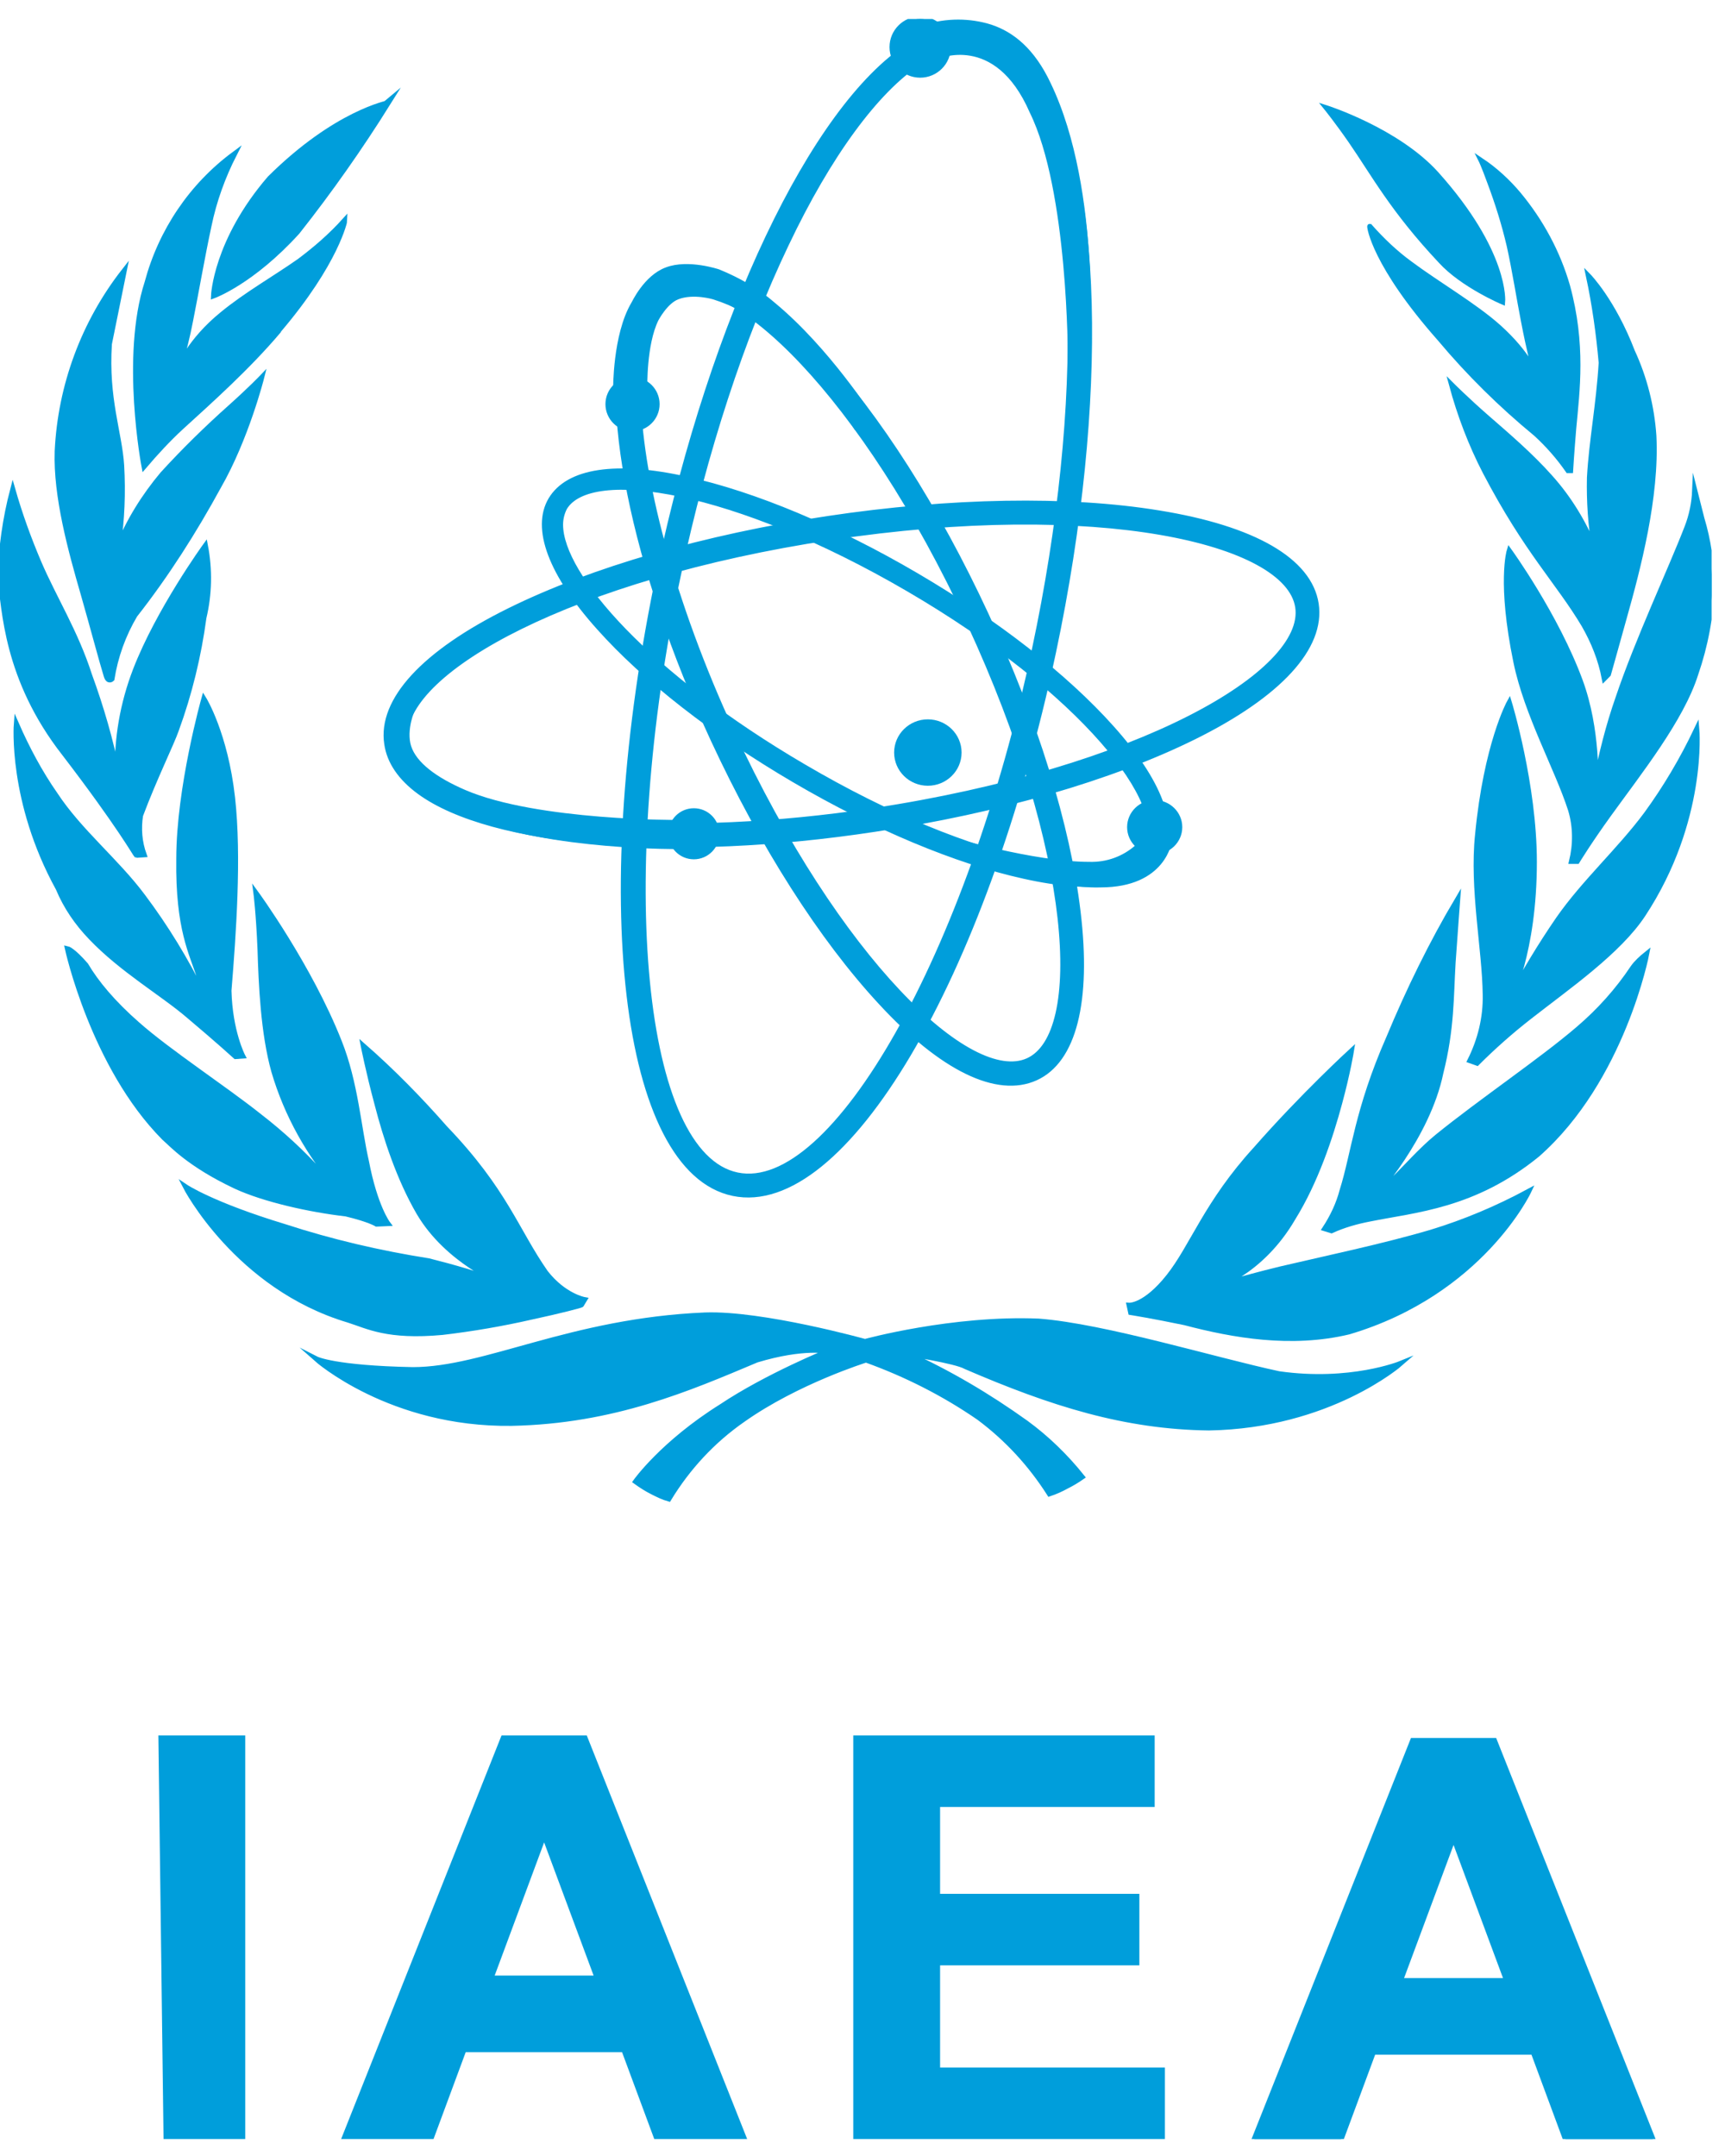 <svg width="48" height="60" viewBox="0 0 48 60" fill="none" xmlns="http://www.w3.org/2000/svg">
<g clip-path="url(#clip0_4747_820)">
<path d="M7.506 4.963C5.999 6.712 5.942 8.233 5.942 8.233C5.942 8.233 7.009 7.849 8.274 6.456C9.184 5.304 10.023 4.11 10.805 2.859C10.79 2.873 9.354 3.129 7.506 4.963Z" fill="#009EDB" stroke="#009EDB" stroke-width="0.142" stroke-miterlimit="10"/>
<path d="M7.762 9.186L7.748 9.214C6.895 10.223 5.857 11.148 5.047 11.887C4.677 12.228 4.336 12.598 4.009 12.982C4.009 12.982 3.426 9.925 4.094 7.864C4.478 6.428 5.331 5.162 6.525 4.281C6.198 4.921 5.957 5.589 5.814 6.285C5.63 7.138 5.459 8.134 5.303 8.916C5.217 9.371 5.104 9.811 4.976 10.238C4.976 10.238 5.274 9.484 6.184 8.745C6.838 8.205 7.663 7.736 8.331 7.266C8.786 6.925 9.212 6.556 9.596 6.129C9.596 6.143 9.369 7.295 7.762 9.186Z" fill="#009EDB" stroke="#009EDB" stroke-width="0.142" stroke-miterlimit="10"/>
<path d="M6.085 13.536C5.403 14.787 4.635 15.996 3.754 17.119C3.427 17.673 3.214 18.27 3.114 18.896C3.114 18.896 3.015 18.995 2.958 18.811C2.83 18.398 2.602 17.531 2.318 16.536C1.963 15.313 1.55 13.806 1.593 12.555C1.678 10.735 2.332 8.972 3.455 7.537C3.455 7.537 3.342 8.091 3.043 9.57C2.943 11.105 3.327 12.043 3.384 12.953C3.427 13.707 3.398 14.474 3.285 15.228C3.583 14.489 4.01 13.806 4.522 13.195C5.119 12.541 5.758 11.915 6.412 11.332C6.967 10.835 7.28 10.508 7.28 10.508C7.28 10.508 6.853 12.2 6.085 13.536Z" fill="#009EDB" stroke="#009EDB" stroke-width="0.142" stroke-miterlimit="10"/>
<path d="M1.791 20.971C0.156 18.882 0.128 16.948 0 16.095C0.028 15.256 0.142 14.432 0.355 13.621C0.554 14.318 0.796 14.986 1.08 15.654C1.507 16.65 2.104 17.588 2.488 18.782C2.815 19.678 3.085 20.602 3.27 21.54C3.241 20.559 3.412 19.578 3.767 18.654C4.407 16.991 5.715 15.185 5.715 15.185C5.843 15.853 5.829 16.536 5.673 17.19C5.53 18.256 5.274 19.308 4.905 20.317C4.777 20.687 4.293 21.668 3.91 22.692C3.853 23.061 3.881 23.431 4.009 23.787L3.796 23.801C3.782 23.801 3.327 22.976 1.791 20.971Z" fill="#009EDB" stroke="#009EDB" stroke-width="0.142" stroke-miterlimit="10"/>
<path d="M1.621 24.725C1.834 25.237 2.147 25.692 2.531 26.09C3.398 27 4.536 27.653 5.261 28.279C6.071 28.961 6.554 29.402 6.554 29.402L6.753 29.388C6.753 29.388 6.398 28.706 6.37 27.568C6.497 26.004 6.654 23.843 6.469 22.194C6.27 20.417 5.673 19.45 5.673 19.45C5.673 19.45 4.976 21.924 4.976 23.9C4.948 25.862 5.346 26.544 5.545 27.184C5.602 27.341 5.63 27.511 5.644 27.668C5.175 26.715 4.621 25.805 3.981 24.952C3.242 23.957 2.218 23.147 1.536 22.109C1.109 21.497 0.754 20.829 0.455 20.147C0.455 20.147 0.285 22.294 1.621 24.725Z" fill="#009EDB" stroke="#009EDB" stroke-width="0.142" stroke-miterlimit="10"/>
<path d="M9.625 33.781C8.63 33.667 7.35 33.383 6.554 33.013C5.261 32.402 4.777 31.847 4.564 31.663C2.588 29.672 1.877 26.402 1.877 26.402C1.877 26.402 2.019 26.431 2.389 26.857C2.673 27.341 3.142 27.909 3.825 28.506C4.692 29.274 6.242 30.284 7.223 31.066C7.848 31.549 8.417 32.075 8.943 32.658C9.099 32.814 9.27 32.971 9.44 33.099C8.602 32.146 7.976 31.023 7.621 29.814C7.322 28.748 7.265 27.369 7.237 26.431C7.194 25.393 7.123 24.853 7.123 24.853C7.123 24.853 8.616 26.9 9.44 28.99C9.895 30.127 9.981 31.392 10.194 32.317C10.435 33.582 10.791 34.051 10.791 34.051L10.478 34.065C10.478 34.065 10.279 33.937 9.625 33.781Z" fill="#009EDB" stroke="#009EDB" stroke-width="0.142" stroke-miterlimit="10"/>
<path d="M14.786 36.653C13.976 36.838 13.151 36.98 12.312 37.079C10.777 37.221 10.237 36.909 9.696 36.738C6.597 35.814 5.161 33.027 5.161 33.027C5.161 33.027 5.9 33.525 7.919 34.136C9.227 34.563 10.578 34.876 11.928 35.089C12.611 35.26 13.293 35.459 13.961 35.7C13.961 35.7 12.454 35.103 11.658 33.752C11.104 32.8 10.734 31.663 10.492 30.724C10.251 29.829 10.109 29.104 10.109 29.104C10.919 29.814 11.672 30.582 12.383 31.392C14.061 33.141 14.359 34.236 15.184 35.416C15.696 36.07 16.265 36.169 16.265 36.169L16.179 36.312C16.179 36.326 15.582 36.482 14.786 36.653Z" fill="#009EDB" stroke="#009EDB" stroke-width="0.142" stroke-miterlimit="10"/>
<path d="M21.056 37.847C19.165 38.643 17.075 39.553 14.232 39.61C10.862 39.653 8.801 37.819 8.801 37.819C8.801 37.819 9.298 38.074 11.488 38.117C13.507 38.117 15.881 36.752 19.62 36.596C21.212 36.539 24.07 37.335 24.07 37.335C24.07 37.335 26.501 36.667 28.903 36.767C30.737 36.909 33.794 37.847 35.585 38.231C37.576 38.515 38.969 37.947 38.969 37.947C38.969 37.947 36.993 39.681 33.638 39.738C31.306 39.709 29.273 39.07 26.87 38.032C26.6 37.875 25.221 37.662 25.221 37.662C26.387 38.188 27.496 38.842 28.548 39.596C29.131 40.022 29.657 40.534 30.112 41.103C29.97 41.202 29.828 41.287 29.685 41.358C29.529 41.444 29.373 41.515 29.202 41.572C28.676 40.747 28.022 40.036 27.24 39.453C26.273 38.785 25.207 38.245 24.098 37.847C24.098 37.847 22.179 38.444 20.672 39.51C19.833 40.093 19.136 40.847 18.61 41.714C18.454 41.671 18.312 41.6 18.17 41.529C17.999 41.444 17.843 41.344 17.686 41.231C17.686 41.231 18.44 40.164 20.075 39.141C21.354 38.288 23.046 37.605 23.046 37.605C23.046 37.605 22.378 37.449 21.056 37.847Z" fill="#009EDB" stroke="#009EDB" stroke-width="0.142" stroke-miterlimit="10"/>
<path d="M32.515 35.53C33.183 34.691 33.567 33.482 34.946 31.975C36.254 30.483 37.604 29.246 37.604 29.246C37.604 29.246 37.505 29.857 37.277 30.696C37.021 31.648 36.609 32.885 35.983 33.895C35.074 35.459 33.766 35.828 33.766 35.828C33.766 35.828 34.462 35.601 35.628 35.316C36.837 35.032 38.528 34.677 39.822 34.293C40.76 34.008 41.67 33.624 42.538 33.155C42.538 33.155 41.215 35.97 37.533 37.065C35.927 37.449 34.32 37.164 32.97 36.809C32.088 36.624 31.463 36.525 31.463 36.525L31.42 36.326C31.42 36.326 31.861 36.354 32.515 35.53Z" fill="#009EDB" stroke="#009EDB" stroke-width="0.142" stroke-miterlimit="10"/>
<path d="M38.641 28.89C37.76 30.895 37.675 32.089 37.348 33.127C37.248 33.511 37.078 33.866 36.864 34.193L37.049 34.25C37.39 34.094 37.746 33.994 38.115 33.923C39.381 33.667 41.016 33.568 42.779 32.132C45.153 30.042 45.821 26.544 45.821 26.544C45.679 26.658 45.537 26.786 45.437 26.928C45.011 27.568 44.499 28.137 43.916 28.634C42.906 29.502 41.2 30.653 39.992 31.634C39.537 32.004 39.082 32.53 38.783 32.814C38.627 32.985 38.442 33.141 38.243 33.269C38.243 33.269 39.722 31.648 40.092 29.857C40.404 28.62 40.376 27.724 40.433 26.786C40.504 25.777 40.561 25.023 40.561 25.023C39.836 26.246 39.196 27.554 38.641 28.89Z" fill="#009EDB" stroke="#009EDB" stroke-width="0.142" stroke-miterlimit="10"/>
<path d="M40.902 29.516C41.187 28.947 41.343 28.322 41.329 27.682C41.315 26.417 40.959 24.739 41.116 23.232C41.357 20.716 41.997 19.55 41.997 19.55C41.997 19.55 42.694 21.839 42.694 23.985C42.694 26.516 41.997 27.838 41.997 27.838C42.409 27.056 42.864 26.303 43.362 25.578C44.073 24.554 45.068 23.659 45.807 22.663C46.347 21.924 46.817 21.128 47.215 20.289C47.215 20.289 47.442 22.834 45.722 25.45C45.039 26.488 43.618 27.469 42.566 28.293C42.054 28.691 41.556 29.132 41.101 29.587L40.902 29.516Z" fill="#009EDB" stroke="#009EDB" stroke-width="0.142" stroke-miterlimit="10"/>
<path d="M43.703 22.535C43.333 21.384 42.48 19.877 42.181 18.413C41.727 16.209 41.997 15.327 41.997 15.327C41.997 15.327 43.304 17.133 43.973 18.953C44.47 20.303 44.399 21.796 44.399 21.796C44.556 20.986 44.755 20.19 45.025 19.422C45.565 17.815 46.489 15.854 46.944 14.674C47.072 14.347 47.143 13.991 47.157 13.65C47.157 13.65 47.228 13.934 47.356 14.432C47.541 15.043 47.627 15.669 47.641 16.308C47.612 17.147 47.456 17.972 47.186 18.754C46.788 20.019 45.608 21.498 44.769 22.663C44.214 23.431 43.887 23.971 43.887 23.971H43.731C43.845 23.502 43.845 23.005 43.703 22.535Z" fill="#009EDB" stroke="#009EDB" stroke-width="0.142" stroke-miterlimit="10"/>
<path d="M41.329 13.138C42.48 15.342 43.362 16.195 44.073 17.389C44.343 17.858 44.542 18.356 44.642 18.882L44.755 18.768C44.755 18.768 44.94 18.114 45.196 17.19C45.58 15.825 46.106 13.835 46.02 12.129C45.964 11.318 45.765 10.522 45.423 9.783C44.883 8.375 44.201 7.679 44.201 7.679C44.371 8.475 44.485 9.285 44.556 10.096C44.485 11.276 44.286 12.257 44.229 13.294C44.215 13.948 44.258 14.617 44.371 15.271C44.073 14.546 43.66 13.863 43.135 13.28C42.594 12.669 41.926 12.1 41.372 11.617C40.817 11.133 40.391 10.707 40.391 10.707C40.618 11.546 40.931 12.37 41.329 13.138Z" fill="#009EDB" stroke="#009EDB" stroke-width="0.142" stroke-miterlimit="10"/>
<path d="M40.064 9.427C40.874 10.394 41.77 11.276 42.737 12.072C43.078 12.384 43.376 12.726 43.632 13.095H43.703C43.703 13.095 43.732 12.612 43.789 11.93C43.888 10.863 44.059 9.584 43.618 7.963C43.348 7.025 42.879 6.158 42.253 5.404C41.955 5.049 41.599 4.722 41.215 4.466C41.215 4.466 41.286 4.608 41.457 5.077C41.67 5.646 41.855 6.229 41.997 6.84C42.154 7.551 42.267 8.29 42.395 8.944C42.552 9.769 42.722 10.408 42.722 10.408C42.722 10.408 42.523 9.84 41.699 9.1C41.031 8.503 39.979 7.892 39.239 7.338C38.827 7.039 38.457 6.684 38.116 6.3C38.102 6.3 38.23 7.352 40.064 9.427Z" fill="#009EDB" stroke="#009EDB" stroke-width="0.142" stroke-miterlimit="10"/>
<path d="M40.092 7.266C38.755 5.845 38.229 4.85 37.59 3.925C37.206 3.371 36.907 3.001 36.907 3.001C36.907 3.001 38.869 3.627 39.964 4.835C41.94 7.039 41.812 8.404 41.812 8.404C41.812 8.404 40.703 7.935 40.092 7.266Z" fill="#009EDB" stroke="#009EDB" stroke-width="0.142" stroke-miterlimit="10"/>
<path d="M25.278 1.281C22.619 3.001 19.833 8.873 18.354 15.868C16.435 24.952 17.331 32.572 20.401 33.212C23.472 33.852 27.382 27.241 29.315 18.142C30.794 11.148 30.623 4.665 28.889 2.02C28.434 1.338 27.894 0.926 27.268 0.798C26.628 0.67 25.974 0.826 25.278 1.281ZM20.515 32.7C17.828 32.146 17.075 24.483 18.88 15.981C19.605 12.569 20.643 9.385 21.88 6.797C23.06 4.309 24.382 2.518 25.576 1.736C26.145 1.366 26.671 1.239 27.154 1.338C27.638 1.438 28.064 1.779 28.434 2.333C29.216 3.527 29.685 5.688 29.77 8.446C29.855 11.318 29.514 14.645 28.789 18.057C26.984 26.544 23.202 33.255 20.515 32.7Z" fill="#009EDB" stroke="#009EDB" stroke-width="0.142" stroke-miterlimit="10"/>
<path d="M25.747 0.755C26.344 0.57 26.984 0.57 27.567 0.755C28.164 0.954 28.733 1.409 29.173 2.347C30.609 5.333 30.24 9.982 30.24 9.982H29.785C29.785 9.982 29.799 5.29 28.718 3.101C27.723 0.812 26.06 1.58 26.06 1.58L25.747 0.755Z" fill="#009EDB" stroke="#009EDB" stroke-width="0.142" stroke-miterlimit="10"/>
<path d="M25.605 2.091C26.037 2.091 26.387 1.741 26.387 1.31C26.387 0.878 26.037 0.528 25.605 0.528C25.173 0.528 24.823 0.878 24.823 1.31C24.823 1.741 25.173 2.091 25.605 2.091Z" fill="#009EDB" stroke="#009EDB" stroke-width="0.142" stroke-miterlimit="10"/>
<path d="M18.482 7.693C18.041 7.892 17.714 8.29 17.487 8.873C16.676 11.062 17.615 15.768 19.847 20.588C21.212 23.531 22.861 26.118 24.51 27.895C26.216 29.743 27.751 30.483 28.818 29.999C29.884 29.516 30.296 27.867 29.998 25.379C29.713 22.976 28.803 20.047 27.439 17.105C26.074 14.162 24.425 11.574 22.776 9.797C21.084 7.949 19.548 7.21 18.482 7.693ZM26.97 17.332C29.927 23.715 30.211 28.791 28.604 29.516C26.998 30.241 23.316 26.744 20.359 20.36C18.709 16.792 17.757 13.209 17.757 10.821C17.743 10.224 17.828 9.626 18.013 9.044C18.183 8.603 18.411 8.304 18.724 8.162C20.316 7.437 24.012 10.949 26.97 17.332Z" fill="#009EDB" stroke="#009EDB" stroke-width="0.142" stroke-miterlimit="10"/>
<path d="M18.554 7.508C19.151 7.281 19.989 7.565 19.989 7.565C20.544 7.792 21.07 8.091 21.525 8.489C23.032 9.74 24.226 11.617 24.226 11.617L23.814 11.873C23.814 11.873 22.705 10.152 21.44 9.115C20.97 8.731 20.444 8.446 19.861 8.262C19.861 8.262 19.293 8.091 18.852 8.262C18.511 8.39 18.255 8.887 18.255 8.887C17.914 9.584 17.942 10.778 17.942 10.778L17.132 10.835C17.132 10.835 17.118 9.328 17.63 8.461C17.644 8.446 17.971 7.721 18.554 7.508Z" fill="#009EDB" stroke="#009EDB" stroke-width="0.142" stroke-miterlimit="10"/>
<path d="M17.6 11.93C17.977 11.93 18.283 11.624 18.283 11.247C18.283 10.87 17.977 10.565 17.6 10.565C17.224 10.565 16.918 10.87 16.918 11.247C16.918 11.624 17.224 11.93 17.6 11.93Z" fill="#009EDB" stroke="#009EDB" stroke-width="0.142" stroke-miterlimit="10"/>
<path d="M23.032 14.432C19.62 14.944 16.478 15.853 14.175 16.991C11.786 18.171 10.578 19.493 10.763 20.701C10.834 21.199 11.146 21.654 11.672 22.038C13.677 23.502 18.781 23.929 24.354 23.076C27.766 22.564 30.908 21.654 33.211 20.517C35.599 19.337 36.808 18.014 36.623 16.806C36.438 15.598 34.889 14.702 32.244 14.275C29.728 13.863 26.444 13.92 23.032 14.432ZM11.274 20.474C11.274 18.64 15.895 16.052 23.117 14.958C30.538 13.835 35.827 15.057 36.111 16.891C36.396 18.725 31.704 21.441 24.283 22.564C18.909 23.374 13.862 22.99 11.985 21.611C11.573 21.313 11.345 20.986 11.289 20.63C11.274 20.588 11.274 20.531 11.274 20.474Z" fill="#009EDB" stroke="#009EDB" stroke-width="0.142" stroke-miterlimit="10"/>
<path d="M18.922 22.891C18.922 22.891 14.942 22.919 12.923 22.052C12.098 21.697 11.53 21.27 11.373 20.787C11.217 20.303 11.487 19.706 11.487 19.706L10.805 20.147C11.16 21.299 11.999 22.223 13.108 22.692C15.297 23.602 18.965 23.559 18.965 23.559L18.922 22.891Z" fill="#009EDB" stroke="#009EDB" stroke-width="0.142" stroke-miterlimit="10"/>
<path d="M19.307 23.843C19.66 23.843 19.947 23.557 19.947 23.203C19.947 22.85 19.66 22.564 19.307 22.564C18.953 22.564 18.667 22.85 18.667 23.203C18.667 23.557 18.953 23.843 19.307 23.843Z" fill="#009EDB" stroke="#009EDB" stroke-width="0.142" stroke-miterlimit="10"/>
<path d="M15.326 13.906C14.857 14.702 15.326 15.967 16.663 17.46C17.942 18.896 19.876 20.403 22.108 21.711C24.34 23.019 26.615 23.971 28.491 24.384C30.453 24.824 31.804 24.625 32.273 23.815C32.742 23.005 32.273 21.753 30.937 20.261C29.657 18.825 27.724 17.318 25.491 16.01C23.259 14.702 20.985 13.749 19.108 13.337C17.146 12.896 15.81 13.095 15.326 13.906ZM25.278 16.394C30.126 19.223 32.614 22.407 31.903 23.602C31.192 24.796 27.183 24.17 22.35 21.327C18.056 18.811 15.597 16.024 15.597 14.602C15.597 14.432 15.639 14.275 15.71 14.133C16.421 12.939 20.43 13.565 25.278 16.394Z" fill="#009EDB" stroke="#009EDB" stroke-width="0.142" stroke-miterlimit="10"/>
<path d="M26.386 23.346C26.386 23.346 28.746 24.056 30.31 24.056C30.808 24.071 31.277 23.9 31.647 23.573C31.703 23.516 31.732 23.431 31.718 23.36L32.542 23.388C32.542 23.388 32.4 24.625 30.623 24.625C29.215 24.682 26.244 23.63 26.244 23.63L26.386 23.346Z" fill="#009EDB" stroke="#009EDB" stroke-width="0.142" stroke-miterlimit="10"/>
<path d="M32.13 23.701C32.515 23.701 32.827 23.396 32.827 23.019C32.827 22.642 32.515 22.336 32.13 22.336C31.745 22.336 31.434 22.642 31.434 23.019C31.434 23.396 31.745 23.701 32.13 23.701Z" fill="#009EDB" stroke="#009EDB" stroke-width="0.142" stroke-miterlimit="10"/>
<path d="M25.818 21.796C26.297 21.796 26.686 21.414 26.686 20.943C26.686 20.472 26.297 20.09 25.818 20.09C25.339 20.09 24.951 20.472 24.951 20.943C24.951 21.414 25.339 21.796 25.818 21.796Z" fill="#009EDB" stroke="#009EDB" stroke-width="0.142" stroke-miterlimit="10"/>
<path d="M20.686 59.457L16.279 48.367H14.004L9.597 59.457H12.014L12.909 57.04H17.359L18.255 59.457H20.686ZM16.563 55.049H13.663L15.141 51.069L16.62 55.049H16.563Z" fill="#009EDB" stroke="#009EDB" stroke-width="0.142" stroke-miterlimit="10"/>
<path d="M32.344 59.457V57.608H26.088V54.623H31.633V52.775H26.088V50.216H32.059V48.367H23.814V59.457H32.344Z" fill="#009EDB" stroke="#009EDB" stroke-width="0.142" stroke-miterlimit="10"/>
<path d="M45.992 59.528L41.584 48.438H39.31L34.902 59.528H37.319L38.215 57.111H42.665L43.56 59.528H45.992ZM41.869 55.12H38.968L40.447 51.14L41.925 55.12H41.869Z" fill="#009EDB" stroke="#009EDB" stroke-width="0.142" stroke-miterlimit="10"/>
<path d="M4.479 48.367L4.621 59.457H6.753V48.367H4.479Z" fill="#009EDB" stroke="#009EDB" stroke-width="0.142" stroke-miterlimit="10"/>
</g>
<defs>
<clipPath id="clip0_4747_820">
<rect width="47.627" height="59" fill="white" transform="translate(0 0.528)"/>
</clipPath>
</defs>
</svg>
